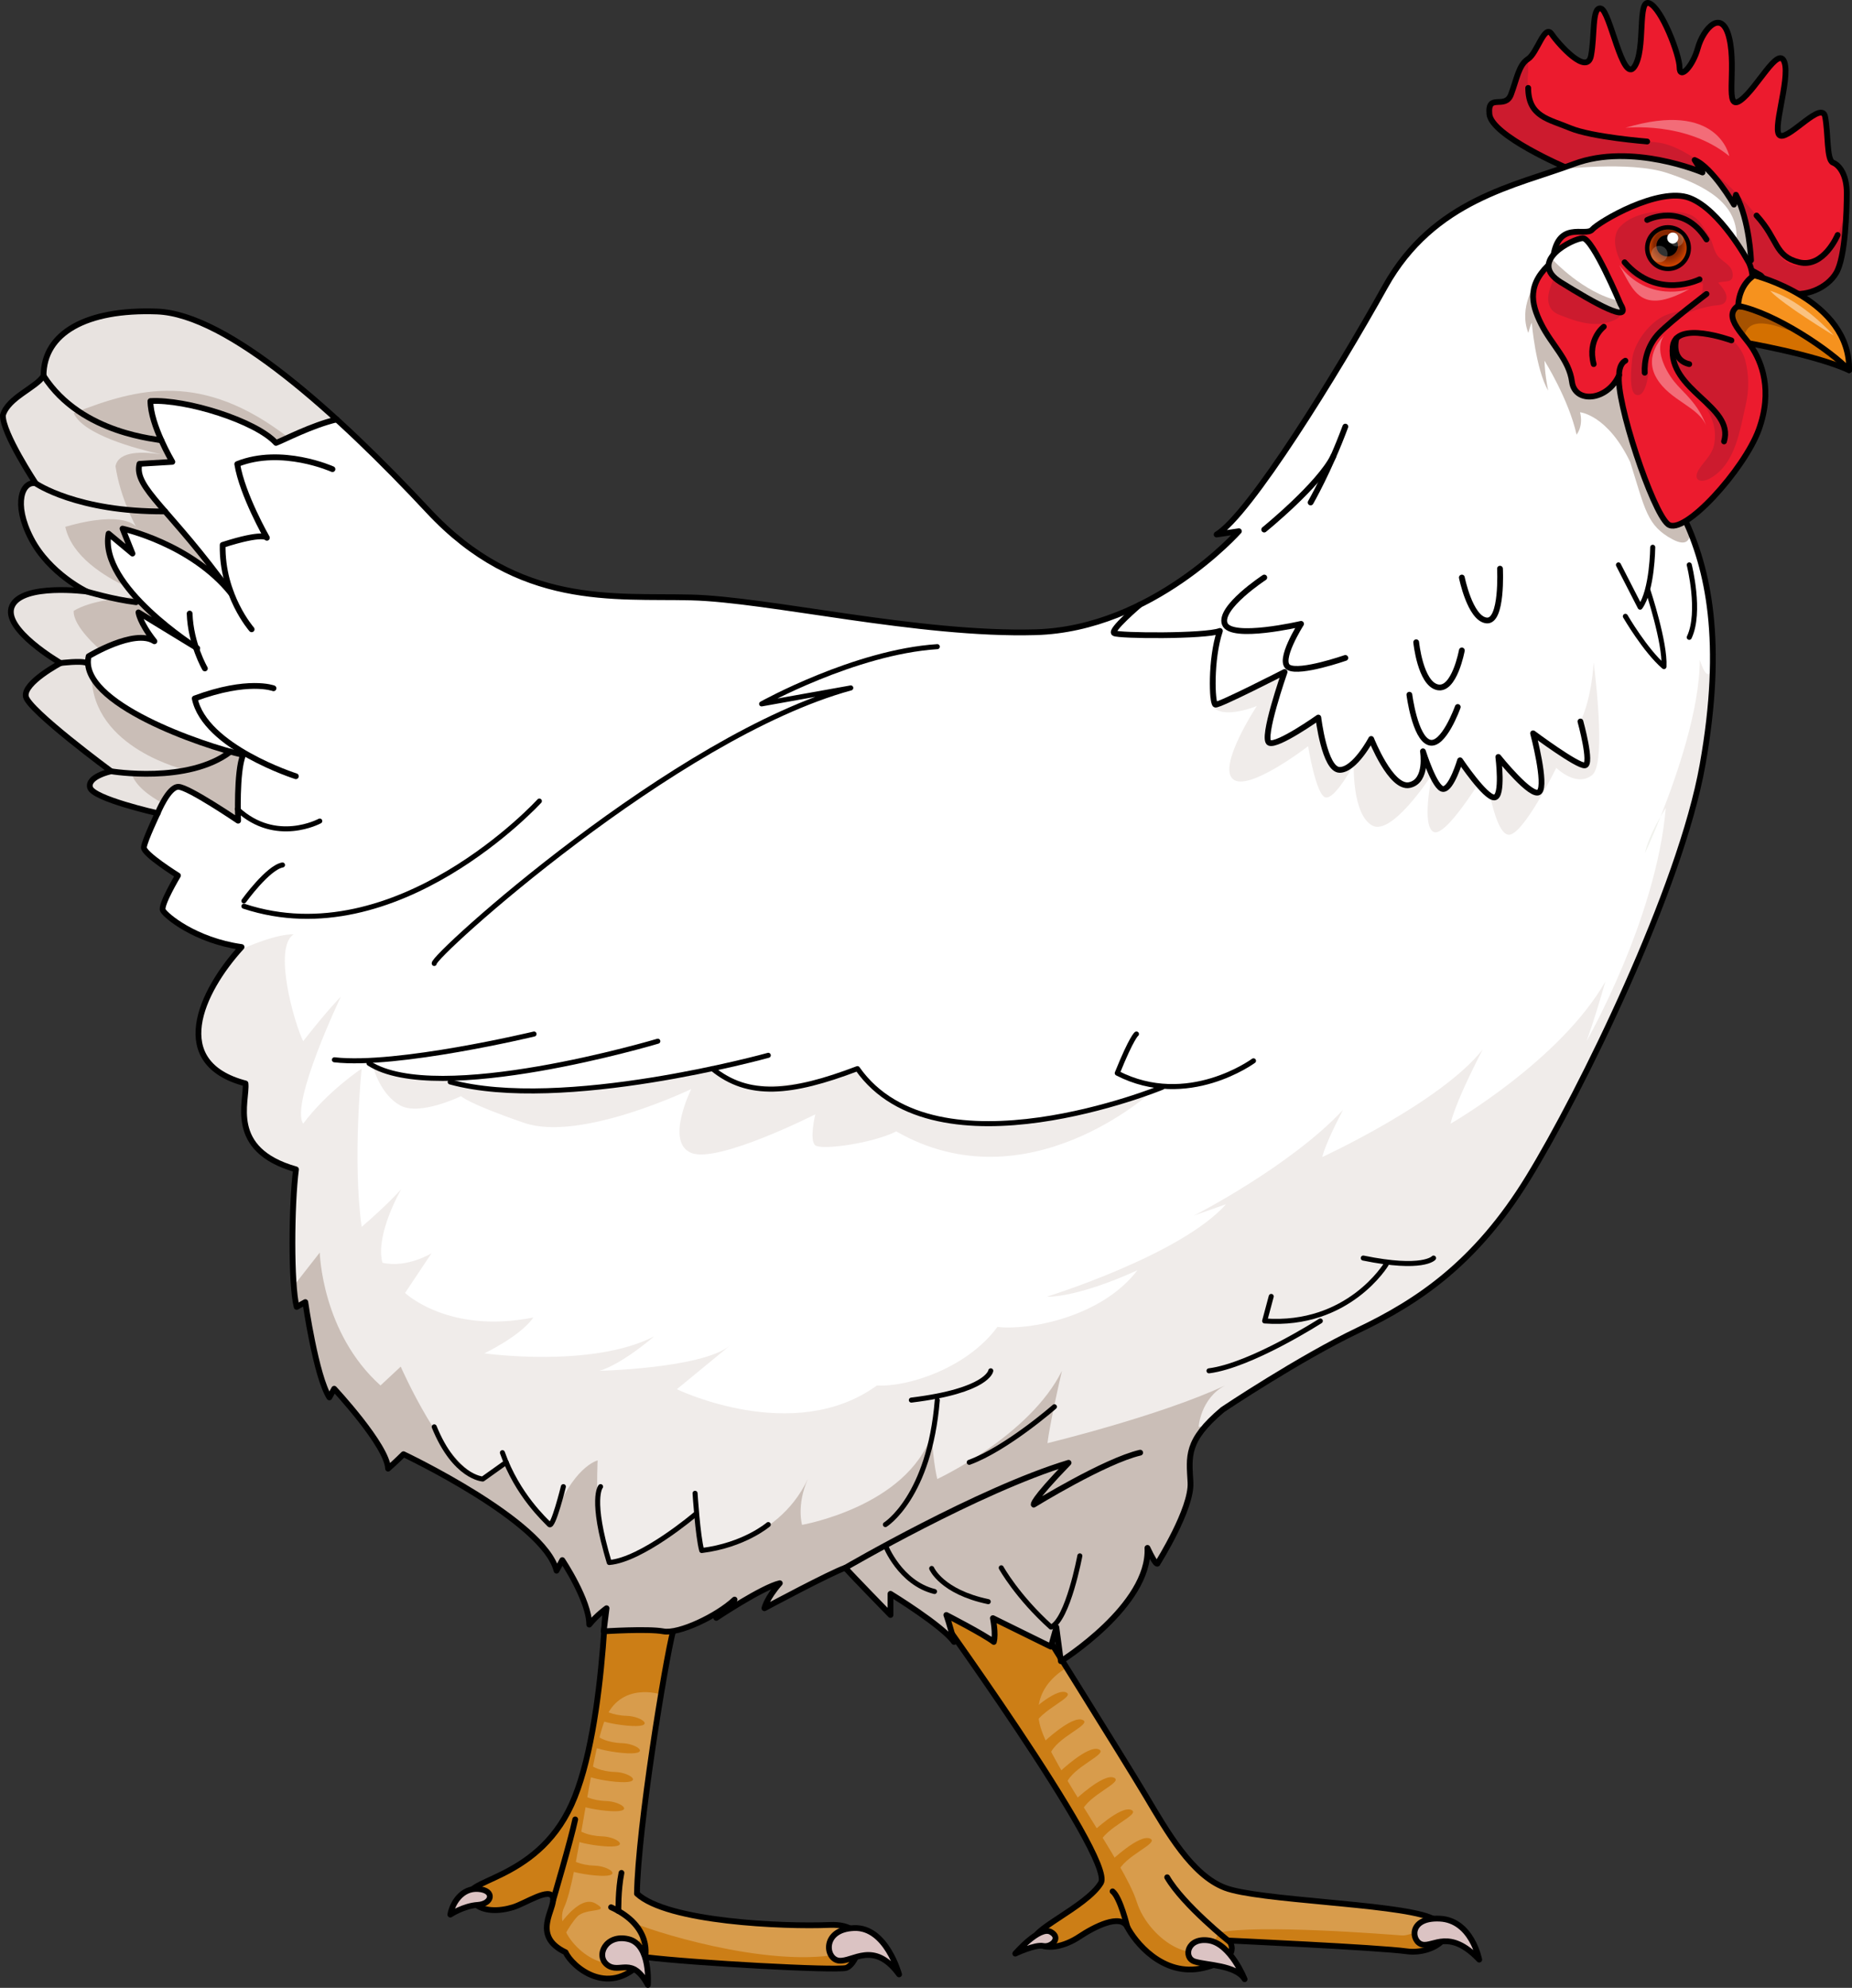<?xml version="1.0" encoding="utf-8"?>
<!-- Generator: Adobe Illustrator 16.0.0, SVG Export Plug-In . SVG Version: 6.00 Build 0)  -->
<!DOCTYPE svg PUBLIC "-//W3C//DTD SVG 1.1//EN" "http://www.w3.org/Graphics/SVG/1.1/DTD/svg11.dtd">
<svg version="1.1" id="Layer_1" xmlns="http://www.w3.org/2000/svg" xmlns:xlink="http://www.w3.org/1999/xlink" x="0px" y="0px"
	 width="320.693px" height="344.14px" viewBox="0 0 320.693 344.14" enable-background="new 0 0 320.693 344.14"
	 xml:space="preserve">
<rect x="0" y="0" width="320.693" height="344.14" fill="#333333" stroke="none"/>
<g>
	<path fill="#EC1B2E" d="M271.303,29.063c0,0-13.059-5.563-13.398-9.311c-0.342-3.747,2.725-0.681,3.746-3.406
		s1.336-5.109,2.939-6.132c1.604-1.021,2.852-6.131,4.1-4.314c1.25,1.816,6.131,7.268,6.813,3.748
		c0.682-3.521,0.115-8.517,1.705-8.176c1.588,0.341,3.746,13.058,5.789,10.105c2.045-2.952,0.455-11.922,2.611-11.014
		c2.158,0.908,5.225,8.97,5.225,11.127s2.27-0.113,3.178-3.406s4.201-7.039,5.451-1.59c1.248,5.45-0.91,12.717,1.93,10.674
		c2.838-2.045,6.584-9.651,7.607-6.586c1.021,3.065-2.385,12.263-0.682,12.717s7.154-6.132,7.721-3.293
		c0.568,2.839,0.227,7.494,1.363,7.948c1.135,0.454,2.385,2.157,2.385,5.223s-0.229,11.128-1.818,13.853
		c-1.588,2.725-5.563,4.314-8.516,3.406c-2.951-0.908-4.541-2.952-4.541-2.952L271.303,29.063z"/>
	<path fill="#CC1B2E" d="M304.91,47.685c0,0,1.59,2.044,4.541,2.952c2.953,0.908,6.928-0.682,8.516-3.406
		c1.334-2.287,1.709-8.325,1.795-12.021c-2.143,13.203-10.895,12.404-12.137,7.744s-13.504-17.689-20.795-18.311
		c-7.293-0.621-14.127-1.552-18.678-4.035c-3.492-1.906-3.697-5.641-3.604-7.273c0.027-0.495,0.084-0.797,0.084-0.797l-0.064-2.305
		c-1.584,1.03-1.9,3.402-2.918,6.114c-1.021,2.726-4.088-0.341-3.746,3.406c0.34,3.747,13.398,9.311,13.398,9.311L304.91,47.685z"/>
	<path fill="none" stroke="#000000" stroke-linecap="round" stroke-linejoin="round" stroke-miterlimit="10" d="M271.303,29.063
		c0,0-13.059-5.563-13.398-9.311c-0.342-3.747,2.725-0.681,3.746-3.406s1.336-5.109,2.939-6.132c1.604-1.021,2.852-6.131,4.1-4.314
		c1.25,1.816,6.131,7.268,6.813,3.748c0.682-3.521,0.115-8.517,1.705-8.176c1.588,0.341,3.746,13.058,5.789,10.105
		c2.045-2.952,0.455-11.922,2.611-11.014c2.158,0.908,5.225,8.97,5.225,11.127s2.27-0.113,3.178-3.406s4.201-7.039,5.451-1.59
		c1.248,5.45-0.91,12.717,1.93,10.674c2.838-2.045,6.584-9.651,7.607-6.586c1.021,3.065-2.385,12.263-0.682,12.717
		s7.154-6.132,7.721-3.293c0.568,2.839,0.227,7.494,1.363,7.948c1.135,0.454,2.385,2.157,2.385,5.223s-0.229,11.128-1.818,13.853
		c-1.588,2.725-5.563,4.314-8.516,3.406c-2.951-0.908-4.541-2.952-4.541-2.952L271.303,29.063z"/>
	<path fill="#D89C4C" d="M105.142,268.369c0,0,0.076,30.361-6.184,44.067s-19.88,12.778-17.382,16.424
		c1.608,2.347,5.051,2.007,7.25,1.33s6.409-3.541,6.917-1.68s-3.891,6.599,2.2,9.476c1.015,2.369,7.784,8.461,13.875,0.847
		c8.291,1.015,32.825,2.369,34.687,1.861s5.077-7.783-2.876-7.445s-28.089-0.509-33.334-5.415
		c0.169-11.336,4.911-40.377,6.263-45.484s2.367-15.091,2.367-15.091L105.142,268.369z"/>
	<path fill="#CC7E16" d="M103.762,300.771c0,0,1.348,0.936,3.986,1.012c2.637,0.076,5.33,2.186,0,1.689
		c-2.771-0.258-4.514-0.854-4.514-0.854"/>
	<path fill="#CC7E16" d="M102.555,305.758c0,0,1.348,0.936,3.986,1.012c2.637,0.076,5.33,2.186,0,1.689
		c-2.771-0.258-4.514-0.854-4.514-0.854"/>
	<path fill="#CC7E16" d="M101.027,310.79c0,0,1.348,0.936,3.985,1.012s5.331,2.186,0,1.689c-2.771-0.258-4.514-0.854-4.514-0.854"/>
	<path fill="#CC7E16" d="M100.293,316.898c0,0,1.348,0.936,3.986,1.012c2.637,0.076,5.33,2.186,0,1.689
		c-2.771-0.258-4.514-0.854-4.514-0.854"/>
	<path fill="#CC7E16" d="M99.002,321.975c0,0,1.348,0.936,3.985,1.012s5.331,2.186,0,1.689c-2.771-0.258-4.514-0.854-4.514-0.854"/>
	<path fill="#CC7E16" d="M96.229,334.344c0.042-0.278,3.982-6.489,6.875-4.817c2.894,1.672-1.625,0.701-3.125,2.266
		s-3.009,4.814-3.009,4.814"/>
	<path fill="#CC7E16" d="M146.505,340.694c0.8-0.218,1.846-1.684,2.153-3.259c-0.414,0.118-0.818,0.23-1.257,0.362
		c-11.528,3.455-32.259-2.68-37.622-4.871c2.289,3.428,0.656,3.702-2.695,6.33c-3.351,2.628-11.607-4.43-9.391-9.066
		c2.216-4.637,4.371-25.297,6.986-32.272s9.781-4.569,9.781-4.569h0.001c0.873-5.22,1.66-9.354,2.096-10.999
		c0.547-2.065,1.038-4.929,1.43-7.606l-12.94-1.159c-0.284,9.283-1.436,28.665-6.089,38.853
		c-6.26,13.706-19.88,12.778-17.382,16.424c1.608,2.347,5.051,2.007,7.25,1.33s6.409-3.541,6.917-1.68s-3.891,6.599,2.2,9.476
		c1.015,2.369,7.784,8.461,13.875,0.847C120.109,339.848,144.644,341.202,146.505,340.694z"/>
	<path fill="none" stroke="#000000" stroke-linecap="round" stroke-linejoin="round" stroke-miterlimit="10" d="M105.142,268.369
		c0,0,0.076,30.361-6.184,44.067s-19.88,12.778-17.382,16.424c1.608,2.347,5.051,2.007,7.25,1.33s6.409-3.541,6.917-1.68
		s-3.891,6.599,2.2,9.476c1.015,2.369,7.784,8.461,13.875,0.847c8.291,1.015,32.825,2.369,34.687,1.861s5.077-7.783-2.876-7.445
		s-28.089-0.509-33.334-5.415c0.169-11.336,4.911-40.377,6.263-45.484s2.367-15.091,2.367-15.091L105.142,268.369z"/>
	<path fill="#D89C4C" d="M160.006,276.058c0,0,33.164,45.687,30.627,49.916c-2.539,4.229-13.029,8.459-11.338,10.151
		c1.693,1.692,5.076,0.846,7.615-0.846c2.537-1.691,7.105-4.06,8.291-1.691c1.184,2.368,6.092,8.799,13.197,7.106
		c7.107-1.692,4.4-4.738,4.4-4.738s25.887,1.185,30.795,1.861c4.906,0.677,10.152-3.553,3.891-5.922
		c-6.26-2.369-29.611-2.876-35.363-5.076c-5.754-2.2-9.982-9.645-13.705-15.905s-20.982-33.841-20.982-33.841L160.006,276.058z"/>
	<path fill="#CC7E16" d="M177.813,296.887c0,0,4.908-4.671,6.768-3.908c1.858,0.763-4.624,3.018-5.624,6.005"/>
	<path fill="#CC7E16" d="M180.672,301.652c0,0,4.908-4.671,6.768-3.908c1.858,0.763-4.624,3.018-5.624,6.005"/>
	<path fill="#CC7E16" d="M183.483,306.752c0,0,4.908-4.671,6.767-3.908c1.859,0.763-4.623,3.018-5.623,6.005"/>
	<path fill="#CC7E16" d="M186.104,311.66c0,0,4.908-4.671,6.767-3.908c1.859,0.763-4.623,3.018-5.623,6.005"/>
	<path fill="#CC7E16" d="M189.106,317.236c0,0,4.908-4.671,6.767-3.908c1.859,0.763-4.623,3.018-5.623,6.005"/>
	<path fill="#CC7E16" d="M192.348,322.192c0,0,4.908-4.671,6.767-3.908s-4.624,3.018-5.624,6.005"/>
	<path fill="#CC7E16" d="M195.201,333.588c1.184,2.368,6.092,8.799,13.197,7.106c7.107-1.692,4.4-4.738,4.4-4.738
		s25.887,1.185,30.795,1.861c4.486,0.619,9.25-2.863,5.248-5.275c-1.818,1.102-4.641,2.635-6.111,2.526
		c-2.275-0.168-25.104-1.993-31.713-0.475c-2.801,7.281-12.078,1.357-14.18-5.353c-2.101-6.71-14.596-23.258-16.658-30.225
		c-2.061-6.965,4.537-10.271,4.541-10.272c-4.008-6.43-7.287-11.671-7.287-11.671l-17.428-1.016c0,0,33.164,45.687,30.627,49.916
		c-2.539,4.229-13.029,8.459-11.338,10.151c1.693,1.692,5.076,0.846,7.615-0.846C189.447,333.588,194.016,331.22,195.201,333.588z"
		/>
	<path fill="none" stroke="#000000" stroke-linecap="round" stroke-linejoin="round" stroke-miterlimit="10" d="M160.006,276.058
		c0,0,33.164,45.687,30.627,49.916c-2.539,4.229-13.029,8.459-11.338,10.151c1.693,1.692,5.076,0.846,7.615-0.846
		c2.537-1.691,7.105-4.06,8.291-1.691c1.184,2.368,6.092,8.799,13.197,7.106c7.107-1.692,4.4-4.738,4.4-4.738
		s25.887,1.185,30.795,1.861c4.906,0.677,10.152-3.553,3.891-5.922c-6.26-2.369-29.611-2.876-35.363-5.076
		c-5.754-2.2-9.982-9.645-13.705-15.905s-20.982-33.841-20.982-33.841L160.006,276.058z"/>
	<path fill="#DBC3C3" d="M175.805,338.215c0,0,4.166-4.816,6.119-3.775s0.1,2.746-1.285,2.447
		C179.256,336.588,175.805,338.215,175.805,338.215z"/>
	<path fill="none" stroke="#000000" stroke-linecap="round" stroke-linejoin="round" stroke-miterlimit="10" d="M175.805,338.215
		c0,0,4.166-4.816,6.119-3.775s0.1,2.746-1.285,2.447C179.256,336.588,175.805,338.215,175.805,338.215z"/>
	<path fill="none" stroke="#000000" stroke-linecap="round" stroke-linejoin="round" stroke-miterlimit="10" d="M213.004,336.254
		c0,0-8.098-6.438-10.896-11.255"/>
	<path fill="#DBC3C3" d="M215.518,342.643c0,0-2.408-6.12-6.184-6.706c-3.777-0.586-4.494,2.994-2.475,3.646
		C208.877,340.233,214.021,340.169,215.518,342.643z"/>
	<path fill="none" stroke="#000000" stroke-linecap="round" stroke-linejoin="round" stroke-miterlimit="10" d="M215.518,342.643
		c0,0-2.408-6.12-6.184-6.706c-3.777-0.586-4.494,2.994-2.475,3.646C208.877,340.233,214.021,340.169,215.518,342.643z"/>
	<path fill="#DBC3C3" d="M256.143,339.257c0,0-1.301-6.837-6.836-7.097c-5.533-0.26-4.928,4.076-2.994,4.492
		C248.244,337.068,251,333.854,256.143,339.257z"/>
	<path fill="none" stroke="#000000" stroke-linecap="round" stroke-linejoin="round" stroke-miterlimit="10" d="M256.143,339.257
		c0,0-1.301-6.837-6.836-7.097c-5.533-0.26-4.928,4.076-2.994,4.492C248.244,337.068,251,333.854,256.143,339.257z"/>
	<path fill="none" stroke="#000000" stroke-linecap="round" stroke-linejoin="round" stroke-miterlimit="10" d="M195.201,333.588
		c0,0-1.223-5.111-2.545-6.15"/>
	<path fill="#FFFFFF" d="M303.207,45.073c0,0-0.229-6.812-2.611-11.354c-0.34,1.703-0.34,1.703-0.34,1.703s-3.746-6.472-6.813-7.721
		c1.361,2.158,1.361,2.158,1.361,2.158s-12.264-5.223-22.254-1.477c-9.992,3.746-24.299,6.131-32.701,21.232
		s-23.504,39.513-29.18,42.919c3.861-0.567,3.861-0.567,3.861-0.567s-14.99,16.918-35.201,17.486
		c-20.209,0.567-46.213-5.678-59.609-6.018c-13.398-0.342-29.861,1.816-45.529-14.988c-15.67-16.805-34.744-34.063-47.008-34.517
		C14.922,53.477,7.541,57.678,7.541,65.058c-1.248,2.044-6.131,3.747-7.039,6.813C0.389,74.936,6.18,83.679,6.18,83.679
		c-2.271-0.454-3.975,3.407-0.795,9.538c3.178,6.131,9.65,9.196,9.65,9.196s-11.127-1.476-12.943,2.499
		c-1.816,3.974,8.402,9.877,8.402,9.877s-6.473,3.407-6.018,5.791c0.453,2.385,14.76,12.944,14.76,12.944s-4.201,0.908-3.633,2.839
		c0.566,1.93,11.695,4.428,11.695,4.428s-2.271,4.768-2.385,5.904c-0.115,1.135,5.904,4.882,5.904,4.882s-3.068,5.11-2.613,6.019
		s5.564,5.223,13.627,6.357c-7.154,7.835-12.717,20.099,0.682,23.618c0.34,2.952-3.295,11.468,8.742,14.874
		c-0.795,6.131-0.887,19.978,0.113,23.811l1.5-0.833c0,0,1.834,12.834,4.166,16.5c0.834-1.5,0.834-1.5,0.834-1.5
		s9.168,9.833,9.334,13.833c1.5-1.333,2.666-2.5,2.666-2.5s24.332,11.501,26.5,20.167c1-1.834,1-1.834,1-1.834
		s4.666,7.001,4.666,11.168c1.334-1.667,3-2.833,3-2.833l-0.5,4c0,0,7.668-0.5,10.334,0s9.332-2.666,12.332-5.5
		c-3.166,3.166-3.166,3.166-3.166,3.166s8-5.334,11-6c-2.334,2.667-2.666,4.334-2.666,4.334s11.5-6.166,14-7
		c1.166,1.333,7.832,8.166,7.832,8.166v-3.666c0,0,9,5.5,11,8.333c-0.666-2.833-1.332-4.667-1.332-4.667s6.418,3.294,8.223,4.667
		c0.393-1.374-0.158-4.12-0.158-4.12l10.045,4.943l0.941-3.374l0.785,5.886c0,0,15.459-9.653,14.988-19.619
		c1.727,3.688,1.805,2.59,1.805,2.59s5.885-9.339,5.65-13.89c-0.236-4.551-0.863-7.221,5.572-12.635c0,0,13.199-8.845,23.525-13.77
		c10.324-4.925,20.332-11.597,29.387-26.37s26.371-50.039,30.184-71.484s0.953-33.994-3.178-42.731
		C296.246,87.3,275.461,52.57,303.207,45.073z"/>
	<g>
		<path fill="#F0ECEA" d="M246.398,130.07c0,0,0.877,5.162-2.338,5.844c-3.213,0.682-6.623-7.986-6.623-7.986
			s-2.824,5.357-5.453,5.357c-2.631,0-3.701-9.059-3.701-9.059s-7.014,4.968-8.475,4.383c-1.461-0.584,2.631-12.271,2.631-12.271
			s-11.396,5.844-11.98,5.648c-0.302-0.1-0.523-2.186-0.439-4.857h-0.001c-3.46,9.708,7.618,5.095,7.618,5.095
			s-6.793,10.288-4.158,12.644c2.633,2.357,13.03-5.684,13.03-5.684s1.386,8.596,3.05,8.875s4.852-5.686,4.852-5.686
			s-0.277,8.594,3.188,10.535c3.31,1.853,9.776-7.92,10.352-8.803C247.087,132.262,246.398,130.07,246.398,130.07z"/>
		<path fill="#F0ECEA" d="M252.826,131.629c0,0-1.461,4.967-2.922,4.967c-0.606,0-1.313-1.129-1.934-2.445
			c-0.213,1.023-1.771,8.83,0.267,9.867c1.577,0.801,5.597-4.982,7.706-8.254C254.365,133.916,252.826,131.629,252.826,131.629z"/>
	</g>
	<path fill="#F0ECEA" d="M275.959,114.676c-0.441,6.803-2.289,10.232-2.289,10.232s2.045,7.402,0.779,7.598s-8.98-5.552-8.98-5.552
		s2.357,8.862,1.09,10.129c-1.266,1.267-7.109-6.038-7.109-6.038s0.877,6.915-0.682,7.012c-0.205,0.014-0.459-0.093-0.744-0.278
		c0.648,2.989,1.713,6.528,3.142,6.731c2.495,0.355,8.317-11.583,8.317-11.583s3.466,3.466,6.217,1.247
		C277.906,132.395,276.572,119.649,275.959,114.676z"/>
	<path fill="#CABEB7" d="M300.596,33.719c-0.34,1.703-0.34,1.703-0.34,1.703s-3.746-6.472-6.813-7.721
		c1.361,2.158,1.361,2.158,1.361,2.158s-12.264-5.223-22.254-1.477c-0.881,0.33-1.797,0.649-2.736,0.969l0,0
		c0,0,12.41-1.549,18.877,0.596s12.162,5.15,12.014,11.266c-0.053,2.157,0.109,3.581,0.352,4.535
		c0.684-0.243,1.396-0.471,2.15-0.675C303.207,45.073,302.979,38.262,300.596,33.719z"/>
	<path fill="#CABEB7" d="M291.639,89.683c0.295-0.151,0.484-0.437,0.59-0.836l-6.639-31.843l-19.652-8.041
		c0,0-3.036,4.219-1.298,8.67c0.401-1.499,0.602-1.752,0.602-1.752s0.669,8.008,2.841,11.751c-0.635-3.142-0.635-5.186-0.635-5.186
		s4.212,6.724,5.549,12.807c1.27-1.737,0.602-3.878,0.602-3.878s4.747,0.402,8.691,8.625c2.606,8.289,2.916,11.021,7.322,13.37
		c2.424,1.292,3.031,0.091,3.092-1.249C292.359,91.279,292.008,90.46,291.639,89.683z"/>
	<path fill="#E8E3E0" d="M27.184,53.931C14.922,53.477,7.541,57.678,7.541,65.058c-1.248,2.044-6.131,3.747-7.039,6.813
		C0.389,74.936,6.18,83.679,6.18,83.679c-2.271-0.454-3.975,3.407-0.795,9.538c3.178,6.131,9.65,9.196,9.65,9.196
		s-11.127-1.476-12.943,2.499c-1.816,3.974,8.402,9.877,8.402,9.877s-6.473,3.407-6.018,5.791
		c0.453,2.385,14.76,12.944,14.76,12.944s-4.201,0.908-3.633,2.839c0.566,1.93,11.695,4.428,11.695,4.428s1.854-4.576,3.58-4.576
		c1.725,0,10.354,5.867,10.354,5.867s-0.346-8.456,0.863-11.39c-6.904-1.554-28.646-8.974-26.748-17.085
		c0,0,7.938-4.831,11.389-2.588c-2.588-3.279-2.762-5.004-2.762-5.004l10.182,6.212c0,0-17.084-10.698-15.357-19.845
		c4.141,3.451,4.141,3.451,4.141,3.451l-1.725-4.314c0,0,11.906,2.588,18.809,11.217c-10.525-14.668-16.91-18.293-15.875-22.434
		c5.693-0.346,5.693-0.346,5.693-0.346s-3.795-6.385-3.795-10.526c6.211-0.345,18.291,3.45,21.742,7.247
		c1.297-0.471,6.137-3.035,10.504-4.064C46.915,62.254,35.488,54.238,27.184,53.931z"/>
	<g>
		<g>
			<path fill="#CABEB7" d="M42.096,130.692c-5.93-1.334-22.791-6.997-26.234-13.707l0,0c0.128,12.655,16.405,16.345,16.405,16.345
				s-2.099,0.344-9.489,0.556c0.607,2.049,2.891,3.805,5.357,5.161c0.7-1.293,1.742-2.832,2.744-2.832
				c1.725,0,10.354,5.867,10.354,5.867S40.887,133.626,42.096,130.692z"/>
			<path fill="#CABEB7" d="M11.304,91.205c1.124,5.111,6.704,8.562,10.753,10.438c-2.297-2.954-3.837-6.193-3.258-9.26
				c4.141,3.451,4.141,3.451,4.141,3.451l-1.725-4.314c0,0,11.906,2.588,18.809,11.217c-10.525-14.668-16.91-18.293-15.875-22.434
				c5.693-0.346,5.693-0.346,5.693-0.346s-3.795-6.385-3.795-10.526c6.211-0.345,18.291,3.45,21.742,7.247
				c0.404-0.146,1.154-0.497,2.127-0.941c-14.934-11.498-25.985-8.621-37.151-4.219c1.589,3.695,10.694,6.153,15.136,7.148
				c-2.879-0.463-7.35-0.717-7.901,2.039c0.82,5.578,3.567,10.5,3.567,10.5S21.66,88.219,11.304,91.205z"/>
			<path fill="#CABEB7" d="M23.512,103.375c-3.053,0.135-7.82,0.632-10.747,2.371c-0.18,2.727,4.618,6.766,4.618,6.766l0.001,0.001
				c2.59-1.274,7.007-3.019,9.353-1.493c-2.588-3.279-2.762-5.004-2.762-5.004l10.182,6.212
				C34.156,112.228,28.055,108.404,23.512,103.375z"/>
		</g>
	</g>
	<path fill="#F0ECEA" d="M199.588,188.87c0,0-21.635,20.017-44.387,7.003c-4.163,2.081-12.928,3.287-14.023,2.41
		c-1.095-0.877,0-5.368,0-5.368s-16.871,8.545-21.472,6.683s0-11.064,0-11.064s-19.171,9.217-28.922,5.868
		s-10.956-4.632-10.956-4.632s-7.121,3.474-10.517,1.611s-4.601-6.375-4.601-6.375s3.837,2.046,12.941,1.998
		c4.93,2.167,18.133,4.169,46.264-1.998c1.922,5.079,18.674,2.27,24.699,0.196C153.473,192.256,167.834,200.068,199.588,188.87z"/>
	<g>
		<path fill="#F0F1EC" d="M287.563,141.328c-2.437,4.237-2.709,6.363-2.709,6.363S286.036,145.168,287.563,141.328z"/>
		<path fill="#F0ECEA" d="M296.596,114.924c-0.461,2.273-1.156,2.675-2.264-0.705c0,8.58-3.967,20.067-6.769,27.109
			c0.271-0.47,0.56-0.958,0.886-1.48c-1.635,19.282-13.726,40.408-13.726,40.408s1.308-3.479,3.269-10.342
			c-7.843,13.727-26.799,24.619-26.799,24.619s0.327-2.722,5.556-12.853c-7.19,9.151-27.778,18.628-27.778,18.628
			s0.327-1.961,3.595-8.171c-9.15,9.804-25.817,18.302-25.817,18.302s0,0,5.556-1.961c-7.843,8.824-31.047,16.014-31.047,16.014
			s4.902,0.327,15.687-4.575c-6.21,8.171-18.955,10.458-24.232,9.804c-5.277,7.189-15.638,10.458-20.867,10.135
			c-14.38,10.461-34.642,0.65-34.642,0.65s0,0,9.15-7.517c-4.902,3.922-22.55,4.331-22.55,4.331s3.269-0.736,9.478-5.965
			c-10.785,5.557-29.412,2.94-29.412,2.94s6.209-2.94,8.497-6.209c-14.706,2.941-22.224-4.248-22.224-4.248l4.575-6.863
			c0,0-4.248,2.614-8.496,1.634c-1.307-4.902,3.268-12.745,3.268-12.745s-2.288,2.614-6.863,6.536c-1.635-11.765,0-27.395,0-27.395
			s-5.882,3.864-10.131,9.527c-2.288-3.487,6.536-22.004,6.536-22.004s-2.287,2.288-6.536,7.727
			c-1.634-3.385-5.229-16.223-1.634-18.511c-3.022,0-7.358,1.815-9.614,2.866c-6.859,7.846-11.762,19.537,1.268,22.96
			c0.34,2.952-3.295,11.468,8.742,14.874c-0.795,6.131-0.887,19.978,0.113,23.811l1.5-0.833c0,0,1.834,12.834,4.166,16.5
			c0.834-1.5,0.834-1.5,0.834-1.5s9.168,9.833,9.334,13.833c1.5-1.333,2.666-2.5,2.666-2.5s24.332,11.501,26.5,20.167
			c1-1.834,1-1.834,1-1.834s4.666,7.001,4.666,11.168c1.334-1.667,3-2.833,3-2.833l-0.5,4c0,0,7.668-0.5,10.334,0
			s9.332-2.666,12.332-5.5c-3.166,3.166-3.166,3.166-3.166,3.166s8-5.334,11-6c-2.334,2.667-2.666,4.334-2.666,4.334
			s11.5-6.166,14-7c1.166,1.333,7.832,8.166,7.832,8.166v-3.666c0,0,9,5.5,11,8.333c-0.666-2.833-1.332-4.667-1.332-4.667
			s6.418,3.294,8.223,4.667c0.393-1.374-0.158-4.12-0.158-4.12l10.045,4.943l0.941-3.374l0.785,5.886
			c0,0,15.459-9.653,14.988-19.619c1.727,3.688,1.805,2.59,1.805,2.59s5.885-9.339,5.65-13.89
			c-0.236-4.551-0.863-7.221,5.572-12.635c0,0,13.199-8.845,23.525-13.77c10.324-4.925,20.332-11.597,29.387-26.37
			s26.371-50.039,30.184-71.484C295.996,125.782,296.533,120.006,296.596,114.924z"/>
		<path fill="#CABEB7" d="M207.556,247.019c0,0,0.327-4.925,4.576-7.163c-11.249,5.262-30.749,9.988-30.749,9.988
			s0.25-2.75,2.5-12.523c-5.579,11.288-21.58,18.729-21.58,18.729s-0.668-2.457-0.972-7.696
			c-4.372,12.495-22.445,15.634-22.445,15.634s-1-3.395,1-7.938c-5.431,11.502-18.375,12.382-18.375,12.382l-0.815-6.112
			c0,0-7.656,6.112-15.2,8.187c-2.747-2.616-2.007-17.677-2.007-17.677s-4.397,1.034-7.842,10.647c-3.37-1.242-8-10.313-8-10.313
			s-2.153,1.533-4.052,2.886c-6.806-2.497-14.206-19.456-14.206-19.456s0,0-3.5,3.262c-10.193-9.14-10.518-23.011-10.518-23.011
			l-4.498,5.751c0.118,1.562,0.281,2.841,0.496,3.66l1.5-0.833c0,0,1.834,12.834,4.166,16.5c0.834-1.5,0.834-1.5,0.834-1.5
			s9.168,9.833,9.334,13.833c1.5-1.333,2.666-2.5,2.666-2.5s24.332,11.501,26.5,20.167c1-1.834,1-1.834,1-1.834
			s4.666,7.001,4.666,11.168c1.334-1.667,3-2.833,3-2.833l-0.5,4c0,0,7.668-0.5,10.334,0s9.332-2.666,12.332-5.5
			c-3.166,3.166-3.166,3.166-3.166,3.166s8-5.334,11-6c-2.334,2.667-2.666,4.334-2.666,4.334s11.5-6.166,14-7
			c1.166,1.333,7.832,8.166,7.832,8.166v-3.666c0,0,9,5.5,11,8.333c-0.666-2.833-1.332-4.667-1.332-4.667s6.418,3.294,8.223,4.667
			c0.393-1.374-0.158-4.12-0.158-4.12l10.045,4.943l0.941-3.374l0.785,5.886c0,0,15.459-9.653,14.988-19.619
			c1.727,3.688,1.805,2.59,1.805,2.59s5.885-9.339,5.65-13.89c-0.19-3.67-0.629-6.118,2.581-9.768
			C207.984,246.98,207.556,247.019,207.556,247.019z"/>
	</g>
	<path fill="none" stroke="#000000" stroke-linecap="round" stroke-linejoin="round" stroke-miterlimit="10" d="M111.683,338.998
		c0,0,1.497-5.432-5.864-8.808"/>
	<path fill="#DBC3C3" d="M112.183,343.64c0,0,0.567-6.995-3.369-7.937s-5.764,2.955-3.604,4.505S109.415,338.549,112.183,343.64z"/>
	<path fill="none" stroke="#000000" stroke-linecap="round" stroke-linejoin="round" stroke-miterlimit="10" d="M112.183,343.64
		c0,0,0.567-6.995-3.369-7.937s-5.764,2.955-3.604,4.505S109.415,338.549,112.183,343.64z"/>
	<path fill="#DBC3C3" d="M155.684,341.813c0,0-2.214-8.245-7.804-8.024s-5,5.378-2.602,5.645S151.312,335.835,155.684,341.813z"/>
	<path fill="none" stroke="#000000" stroke-linecap="round" stroke-linejoin="round" stroke-miterlimit="10" d="M155.684,341.813
		c0,0-2.214-8.245-7.804-8.024s-5,5.378-2.602,5.645S151.312,335.835,155.684,341.813z"/>
	<path fill="#DBC3C3" d="M77.979,331.462c0,0,2.273-1.518,4.764-1.684s3.018-2.509,0.106-2.744S78.311,329.524,77.979,331.462z"/>
	<path fill="none" stroke="#000000" stroke-linecap="round" stroke-linejoin="round" stroke-miterlimit="10" d="M77.979,331.462
		c0,0,2.273-1.518,4.764-1.684s3.018-2.509,0.106-2.744S78.311,329.524,77.979,331.462z"/>
	<path fill="none" stroke="#000000" stroke-linecap="round" stroke-linejoin="round" stroke-miterlimit="10" d="M95.779,328.967
		c0,0,3.047-10.305,3.827-13.983"/>
	<path fill="none" stroke="#000000" stroke-linecap="round" stroke-linejoin="round" stroke-miterlimit="10" d="M303.207,45.073
		c0,0-0.229-6.812-2.611-11.354c-0.34,1.703-0.34,1.703-0.34,1.703s-3.746-6.472-6.813-7.721c1.361,2.158,1.361,2.158,1.361,2.158
		s-12.264-5.223-22.254-1.477c-9.992,3.746-24.299,6.131-32.701,21.232s-23.504,39.513-29.18,42.919
		c3.861-0.567,3.861-0.567,3.861-0.567s-14.99,16.918-35.201,17.486c-20.209,0.567-46.213-5.678-59.609-6.018
		c-13.398-0.342-29.861,1.816-45.529-14.988c-15.67-16.805-34.744-34.063-47.008-34.517C14.922,53.477,7.541,57.678,7.541,65.058
		c-1.248,2.044-6.131,3.747-7.039,6.813C0.389,74.936,6.18,83.679,6.18,83.679c-2.271-0.454-3.975,3.407-0.795,9.538
		c3.178,6.131,9.65,9.196,9.65,9.196s-11.127-1.476-12.943,2.499c-1.816,3.974,8.402,9.877,8.402,9.877s-6.473,3.407-6.018,5.791
		c0.453,2.385,14.76,12.944,14.76,12.944s-4.201,0.908-3.633,2.839c0.566,1.93,11.695,4.428,11.695,4.428s-2.271,4.768-2.385,5.904
		c-0.115,1.135,5.904,4.882,5.904,4.882s-3.068,5.11-2.613,6.019s5.564,5.223,13.627,6.357c-7.154,7.835-12.717,20.099,0.682,23.618
		c0.34,2.952-3.295,11.468,8.742,14.874c-0.795,6.131-0.887,19.978,0.113,23.811l1.5-0.833c0,0,1.834,12.834,4.166,16.5
		c0.834-1.5,0.834-1.5,0.834-1.5s9.168,9.833,9.334,13.833c1.5-1.333,2.666-2.5,2.666-2.5s24.332,11.501,26.5,20.167
		c1-1.834,1-1.834,1-1.834s4.666,7.001,4.666,11.168c1.334-1.667,3-2.833,3-2.833l-0.5,4c0,0,7.668-0.5,10.334,0
		s9.332-2.666,12.332-5.5c-3.166,3.166-3.166,3.166-3.166,3.166s8-5.334,11-6c-2.334,2.667-2.666,4.334-2.666,4.334s11.5-6.166,14-7
		c1.166,1.333,7.832,8.166,7.832,8.166v-3.666c0,0,9,5.5,11,8.333c-0.666-2.833-1.332-4.667-1.332-4.667s6.418,3.294,8.223,4.667
		c0.393-1.374-0.158-4.12-0.158-4.12l10.045,4.943l0.941-3.374l0.785,5.886c0,0,15.459-9.653,14.988-19.619
		c1.727,3.688,1.805,2.59,1.805,2.59s5.885-9.339,5.65-13.89c-0.236-4.551-0.863-7.221,5.572-12.635c0,0,13.199-8.845,23.525-13.77
		c10.324-4.925,20.332-11.597,29.387-26.37s26.371-50.039,30.184-71.484s0.953-33.994-3.178-42.731
		C296.246,87.3,275.461,52.57,303.207,45.073z"/>
	<path fill="#D47000" d="M302.021,59.273c0,0,12.113,2.074,18.17,4.822c-1.906-4.822-6.953-7.795-10.768-9.589
		c-3.813-1.794-9.645-1.402-9.645-1.402S298.152,55.684,302.021,59.273z"/>
	<path fill="#A65200" d="M301.371,52.723c0,0,8.352,3.684,8.697,4.4c0.352,0.718-6.816-3.471-7.986,0.875
		c0,0-3.08-0.656-2.057-3.813C300.203,53.648,301.168,53.409,301.371,52.723z"/>
	<path fill="none" stroke="#000000" stroke-linecap="round" stroke-linejoin="round" stroke-miterlimit="10" d="M302.021,59.273
		c0,0,12.113,2.074,18.17,4.822c-1.906-4.822-6.953-7.795-10.768-9.589c-3.813-1.794-9.645-1.402-9.645-1.402
		S298.152,55.684,302.021,59.273z"/>
	<path fill="#EC1B2E" d="M302.691,45.219c0,0-4.848-8.967-10.146-10.953c-5.297-1.986-15.676,4.129-16.842,5.477
		c-1.168,1.348-6.166-1.895-6.834,5.477c-4.5,3.871-3.832,7.204-2,10.871c1.834,3.666,4.834,6.166,5.334,10
		c0.5,3.833,6.166,3.333,8.166-1.167c-0.666,4.333,5.758,23.666,8.463,25.833c2.703,2.167,13.203-9.5,15.703-16.333
		s0.51-11.833-1.328-14.5s-6.244-6.381,0-7.833C304.145,47.26,302.691,45.219,302.691,45.219z"/>
	<path fill="#CC1B2E" d="M268.876,48.594c-0.546,1.479-1.22,3.098-0.438,4.615c0.563,1.094,1.711,1.319,2.762,1.74
		c2.391,0.957,5.349,1.637,7.83,0.67c0.809-0.315,1.369-0.512,1.587-1.31c0.282-1.037-0.507-2.251-1.064-3.062
		c-0.929-1.346-2.023-2.136-3.444-2.874c-1.137-0.591-2.398-1.687-3.721-1.755"/>
	<path fill="#CC1B2E" d="M293.199,58.249c-1.756,0-3.26-0.364-3.477,1.756c-0.294,2.88,1.865,5.261,3.43,7.378
		c2.105,2.848,4.328,5.455,3.709,9.359c-0.305,1.909-1.668,2.979-2.621,4.434c-1.205,1.842,0.109,2.606,1.855,1.65
		c4.418-2.418,5.193-8.404,6.211-12.783c0.588-2.533,0.561-5.352-0.158-7.887c-0.334-1.184-1.471-2.923-2.57-3.506
		C297.939,57.784,295.018,58.249,293.199,58.249z"/>
	<path fill="#CC1B2E" d="M300.039,47.551c-0.045-1.536-1.479-2.086-2.363-2.982c-1.023-1.036-1.02-2.678-1.824-3.854
		c-0.848-1.236-1.635-2.916-3.158-3.526c-2.039-0.818-5.516-0.741-7.693-0.25c-1.582,0.356-3.215,1.036-4.384,2.219
		c-2.136,2.159-0.306,6.56,1.649,8.229c1.438,1.229,4.199,1.492,5.992,1.561c2.193,0.082,4.42-0.012,6.607,0.102
		c0.1,1.458-0.387,2.686-1.543,3.61c-1.645,1.317-3.709,1.232-5.488,2.188c-2.504,1.344-5.021,4.753-5.242,7.637
		c-0.08,1.033-0.574,5.345,0.658,5.842c1.688,0.682,2.182-3.359,2.281-4.355c0.151-1.495-0.141-2.896,0.357-4.301
		c0.549-1.549,1.451-2.84,2.823-3.725c2.187-1.412,5.179-2.559,7.757-2.99c1.035-0.174,2.266,0.014,2.473-1.215
		c0.178-1.042-0.799-2.071-1.406-2.801C298.629,48.557,300.086,49.076,300.039,47.551z"/>
	<path fill="none" stroke="#000000" stroke-linecap="round" stroke-linejoin="round" stroke-miterlimit="10" d="M302.691,45.219
		c0,0-4.848-8.967-10.146-10.953c-5.297-1.986-15.676,4.129-16.842,5.477c-1.168,1.348-6.166-1.895-6.834,5.477
		c-4.5,3.871-3.832,7.204-2,10.871c1.834,3.666,4.834,6.166,5.334,10c0.5,3.833,6.166,3.333,8.166-1.167
		c-0.666,4.333,5.758,23.666,8.463,25.833c2.703,2.167,13.203-9.5,15.703-16.333s0.51-11.833-1.328-14.5s-6.244-6.381,0-7.833
		C304.145,47.26,302.691,45.219,302.691,45.219z"/>
	<path fill="#F6921E" d="M303.76,47.666c0,0,16.656,4.148,16.432,16.43c-2.973-3.252-12.797-9.91-19.213-11.152
		C301.182,49.067,303.76,47.666,303.76,47.666z"/>
	<path fill="none" stroke="#000000" stroke-linecap="round" stroke-linejoin="round" stroke-miterlimit="10" d="M303.76,47.666
		c0,0,16.656,4.148,16.432,16.43c-2.973-3.252-12.797-9.91-19.213-11.152C301.182,49.067,303.76,47.666,303.76,47.666z"/>
	<path fill="none" stroke="#000000" stroke-linecap="round" stroke-linejoin="round" stroke-miterlimit="10" d="M107.088,330.841
		c0,0-0.081-3.619,0.524-6.601"/>
	<path fill="none" stroke="#000000" stroke-linecap="round" stroke-linejoin="round" stroke-miterlimit="10" d="M146.369,271.424
		c0,0,23.084-13.461,38.666-18.179c-6.584,6.803-6.035,7.242-6.035,7.242s12.291-7.57,18.434-8.997"/>
	<path fill="none" stroke="#000000" stroke-linecap="round" stroke-linejoin="round" stroke-miterlimit="10" d="M197.344,104.713
		c0,0-5.195,4.418-4.416,4.904c0.779,0.487,15.779,0.585,18.311-0.389c-1.656,4.967-1.363,12.563-0.779,12.758
		c0.584,0.195,11.98-5.648,11.98-5.648s-4.092,11.688-2.631,12.271c1.461,0.585,8.475-4.383,8.475-4.383s1.07,9.059,3.701,9.059
		c2.629,0,5.453-5.357,5.453-5.357s3.41,8.668,6.623,7.986c3.215-0.682,2.338-5.844,2.338-5.844s2.045,6.525,3.506,6.525
		s2.922-4.967,2.922-4.967s4.383,6.525,5.941,6.428c1.559-0.097,0.682-7.012,0.682-7.012s5.844,7.305,7.109,6.038
		c1.268-1.267-1.09-10.129-1.09-10.129s7.715,5.747,8.98,5.552s-0.779-7.598-0.779-7.598"/>
	<path fill="none" stroke="#000000" stroke-linecap="round" stroke-linejoin="round" stroke-miterlimit="10" d="M218.922,99.982
		c0,0-7.902,5.19-6.842,8.021c1.063,2.831,13.213,0,13.213,0s-4.129,6.488-2.123,7.55c2.004,1.062,9.791-1.651,9.791-1.651"/>
	<path fill="none" stroke="#000000" stroke-linecap="round" stroke-linejoin="round" stroke-miterlimit="10" d="M244.049,120.272
		c0,0,0.945,7.433,3.422,8.258s4.955-6.134,4.955-6.134"/>
	<path fill="none" stroke="#000000" stroke-linecap="round" stroke-linejoin="round" stroke-miterlimit="10" d="M245.229,111.189
		c0,0,0.709,7.078,3.658,7.785c2.949,0.708,4.246-6.37,4.246-6.37"/>
	<path fill="none" stroke="#000000" stroke-linecap="round" stroke-linejoin="round" stroke-miterlimit="10" d="M253.133,99.982
		c0,0,1.416,7.078,4.248,7.432c2.83,0.354,2.359-8.966,2.359-8.966"/>
	<path fill="#FFFFFF" d="M280.617,52.678c0,0-4.83-11.512-6.545-11.441c-1.713,0.07-9.617,4.017-3.836,7.611
		S282.74,56.217,280.617,52.678z"/>
	<path fill="#CABEB7" d="M268.857,44.953l-0.494,0.135c-0.501,1.173-0.173,2.488,1.873,3.76c5.781,3.595,12.504,7.369,10.381,3.83
		c0,0-0.091-0.217-0.249-0.583l0,0C274.141,50.712,268.857,44.953,268.857,44.953z"/>
	<path fill="none" stroke="#000000" stroke-linecap="round" stroke-linejoin="round" stroke-miterlimit="10" d="M280.617,52.678
		c0,0-4.83-11.512-6.545-11.441c-1.713,0.07-9.617,4.017-3.836,7.611S282.74,56.217,280.617,52.678z"/>
	<path fill="none" stroke="#000000" stroke-linecap="round" stroke-linejoin="round" stroke-miterlimit="10" d="M27.299,140.791
		c0,0,1.854-4.576,3.58-4.576c1.725,0,10.354,5.867,10.354,5.867s-0.346-8.456,0.863-11.39c-6.904-1.554-28.646-8.974-26.748-17.085
		c0,0,7.938-4.831,11.389-2.588c-2.588-3.279-2.762-5.004-2.762-5.004l10.182,6.212c0,0-17.084-10.698-15.357-19.845
		c4.141,3.451,4.141,3.451,4.141,3.451l-1.725-4.314c0,0,11.906,2.588,18.809,11.217c-10.525-14.668-16.91-18.293-15.875-22.434
		c5.693-0.346,5.693-0.346,5.693-0.346s-3.795-6.385-3.795-10.526c6.211-0.345,18.291,3.45,21.742,7.247
		c1.297-0.471,6.139-3.037,10.508-4.064"/>
	<path fill="#FAC281" d="M317.52,58.068c0,0-5.371-6.031-10.994-7.726C308.602,52.66,317.52,58.068,317.52,58.068z"/>
	<g>
		<g>
			<circle fill="#E24B00" cx="288.831" cy="42.954" r="3.604"/>
			<circle fill="#E04A00" cx="288.83" cy="42.941" r="3.583"/>
			<circle fill="#DF4A00" cx="288.829" cy="42.928" r="3.562"/>
			<circle fill="#DD4900" cx="288.827" cy="42.915" r="3.54"/>
			<circle fill="#DC4900" cx="288.826" cy="42.901" r="3.519"/>
			<circle fill="#DA4800" cx="288.825" cy="42.889" r="3.498"/>
			<circle fill="#D94700" cx="288.824" cy="42.875" r="3.476"/>
			<circle fill="#D74700" cx="288.822" cy="42.862" r="3.454"/>
			<circle fill="#D64600" cx="288.821" cy="42.849" r="3.433"/>
			<circle fill="#D44600" cx="288.82" cy="42.836" r="3.412"/>
			<circle fill="#D24500" cx="288.819" cy="42.823" r="3.39"/>
			<circle fill="#D14400" cx="288.817" cy="42.81" r="3.369"/>
			<circle fill="#CF4400" cx="288.816" cy="42.797" r="3.347"/>
			<circle fill="#CE4300" cx="288.815" cy="42.783" r="3.326"/>
			<circle fill="#CC4200" cx="288.813" cy="42.771" r="3.305"/>
			<circle fill="#CB4200" cx="288.813" cy="42.757" r="3.283"/>
			<circle fill="#C94100" cx="288.811" cy="42.744" r="3.261"/>
			<circle fill="#C74100" cx="288.81" cy="42.731" r="3.24"/>
			<circle fill="#C64000" cx="288.809" cy="42.718" r="3.219"/>
			<circle fill="#C43F00" cx="288.808" cy="42.705" r="3.197"/>
			<circle fill="#C33F00" cx="288.807" cy="42.691" r="3.176"/>
			<circle fill="#C13E00" cx="288.805" cy="42.679" r="3.154"/>
			<circle fill="#C03E00" cx="288.804" cy="42.665" r="3.133"/>
			<circle fill="#BE3D00" cx="288.803" cy="42.652" r="3.111"/>
			<circle fill="#BD3C00" cx="288.801" cy="42.639" r="3.09"/>
			<circle fill="#BB3C00" cx="288.8" cy="42.626" r="3.068"/>
			<path fill="#B93B00" d="M291.846,42.613c0,1.683-1.364,3.047-3.047,3.047c-1.686,0-3.047-1.364-3.047-3.047
				c0-1.685,1.361-3.05,3.047-3.05C290.481,39.563,291.846,40.929,291.846,42.613z"/>
			<circle fill="#B83B00" cx="288.797" cy="42.6" r="3.026"/>
			<circle fill="#B63A00" cx="288.796" cy="42.587" r="3.004"/>
			<circle fill="#B53900" cx="288.795" cy="42.573" r="2.983"/>
			<circle fill="#B33900" cx="288.793" cy="42.561" r="2.961"/>
			<circle fill="#B23800" cx="288.792" cy="42.547" r="2.94"/>
			<circle fill="#B03700" cx="288.792" cy="42.534" r="2.918"/>
			<circle fill="#AF3700" cx="288.79" cy="42.521" r="2.897"/>
			<circle fill="#AD3600" cx="288.789" cy="42.508" r="2.876"/>
			<path fill="#AB3600" d="M291.642,42.495c0,1.576-1.277,2.854-2.854,2.854c-1.579,0-2.854-1.278-2.854-2.854
				c0-1.578,1.274-2.857,2.854-2.857C290.364,39.638,291.642,40.917,291.642,42.495z"/>
			<circle fill="#AA3500" cx="288.786" cy="42.481" r="2.833"/>
			<circle fill="#A83400" cx="288.785" cy="42.469" r="2.812"/>
			<circle fill="#A73400" cx="288.784" cy="42.455" r="2.79"/>
			<circle fill="#A53300" cx="288.782" cy="42.442" r="2.769"/>
			<circle fill="#A43300" cx="288.781" cy="42.429" r="2.747"/>
			<circle fill="#A23200" cx="288.78" cy="42.416" r="2.726"/>
			<circle fill="#A13100" cx="288.779" cy="42.402" r="2.705"/>
			<circle fill="#9F3100" cx="288.778" cy="42.39" r="2.683"/>
			<path fill="#9D3000" d="M291.438,42.377c0,1.47-1.191,2.661-2.662,2.661c-1.473,0-2.66-1.191-2.66-2.661
				c0-1.472,1.188-2.664,2.66-2.664C290.246,39.713,291.438,40.905,291.438,42.377z"/>
			<path fill="#9C3000" d="M291.415,42.363c0,1.459-1.182,2.641-2.641,2.641c-1.461,0-2.639-1.182-2.639-2.641
				s1.178-2.642,2.639-2.642C290.233,39.722,291.415,40.904,291.415,42.363z"/>
			<circle fill="#9A2F00" cx="288.774" cy="42.351" r="2.619"/>
			<circle fill="#992E00" cx="288.773" cy="42.337" r="2.597"/>
			<path fill="#972E00" d="M291.347,42.324c0,1.423-1.152,2.575-2.576,2.575c-1.426,0-2.574-1.152-2.574-2.575
				c0-1.424,1.148-2.578,2.574-2.578C290.194,39.746,291.347,40.9,291.347,42.324z"/>
			<circle fill="#962D00" cx="288.77" cy="42.311" r="2.554"/>
			<circle fill="#942C00" cx="288.769" cy="42.298" r="2.533"/>
			<circle fill="#922C00" cx="288.768" cy="42.285" r="2.511"/>
			<circle fill="#912B00" cx="288.767" cy="42.271" r="2.49"/>
			<path fill="#8F2B00" d="M291.233,42.259c0,1.363-1.104,2.468-2.47,2.468c-1.366,0-2.467-1.104-2.467-2.468
				c0-1.364,1.101-2.471,2.467-2.471C290.129,39.788,291.233,40.895,291.233,42.259z"/>
			<path fill="#8E2A00" d="M291.211,42.245c0,1.353-1.095,2.447-2.448,2.447c-1.354,0-2.445-1.095-2.445-2.447
				s1.091-2.449,2.445-2.449C290.116,39.796,291.211,40.893,291.211,42.245z"/>
			<circle fill="#8C2900" cx="288.763" cy="42.232" r="2.426"/>
			<circle fill="#8B2900" cx="288.762" cy="42.219" r="2.404"/>
			<path fill="#892800" d="M291.143,42.206c0,1.316-1.065,2.383-2.384,2.383c-1.319,0-2.381-1.066-2.381-2.383
				s1.062-2.385,2.381-2.385C290.077,39.821,291.143,40.89,291.143,42.206z"/>
			<circle fill="#882800" cx="288.759" cy="42.192" r="2.361"/>
			<circle fill="#862700" cx="288.758" cy="42.18" r="2.34"/>
		</g>
		
			<circle fill="none" stroke="#000000" stroke-width="0.754" stroke-linecap="round" stroke-linejoin="round" stroke-miterlimit="10" cx="288.831" cy="42.954" r="3.604"/>
		<path d="M290.553,42.539c0,1.029-0.83,1.865-1.857,1.865c-1.031,0-1.865-0.836-1.865-1.865c0-1.027,0.834-1.861,1.865-1.861
			C289.723,40.678,290.553,41.512,290.553,42.539z"/>
		<circle fill="#FFFFFF" cx="289.652" cy="41.213" r="0.957"/>
		<path opacity="0.2" fill="#FFFFFF" d="M288.756,43.982c0,0.785-0.635,1.422-1.424,1.422c-0.787,0-1.42-0.637-1.42-1.422
			c0-0.787,0.633-1.424,1.42-1.424C288.121,42.559,288.756,43.195,288.756,43.982z"/>
		<path opacity="0.2" fill="#FFFFFF" d="M291.533,41.455c0,0.664-0.539,1.2-1.199,1.2c-0.666,0-1.205-0.536-1.205-1.2
			c0-0.661,0.539-1.199,1.205-1.199C290.994,40.256,291.533,40.794,291.533,41.455z"/>
	</g>
	
		<path fill="none" stroke="#000000" stroke-width="0.871" stroke-linecap="round" stroke-linejoin="round" stroke-miterlimit="10" d="
		M201.25,188.232c0,0-39.178,16.131-52.774-3.227c-11.522,4.379-18.898,5.07-25.12,0"/>
	
		<path fill="none" stroke="#000000" stroke-width="0.871" stroke-linecap="round" stroke-linejoin="round" stroke-miterlimit="10" d="
		M133.035,182.701c0,0-35.721,9.91-55.079,4.609"/>
	
		<path fill="none" stroke="#000000" stroke-width="0.871" stroke-linecap="round" stroke-linejoin="round" stroke-miterlimit="10" d="
		M113.907,180.256c0,0-38.257,11.434-50.01,3.828"/>
	
		<path fill="none" stroke="#000000" stroke-width="0.871" stroke-linecap="round" stroke-linejoin="round" stroke-miterlimit="10" d="
		M92.475,179.014c0,0-23.736,5.697-34.568,4.462"/>
	
		<path fill="none" stroke="#000000" stroke-width="0.871" stroke-linecap="round" stroke-linejoin="round" stroke-miterlimit="10" d="
		M93.396,138.684c0,0-24.66,26.964-51.162,18.207"/>
	
		<path fill="none" stroke="#000000" stroke-width="0.871" stroke-linecap="round" stroke-linejoin="round" stroke-miterlimit="10" d="
		M42.234,155.969c0,0,4.148-5.762,6.684-6.223"/>
	
		<path fill="none" stroke="#000000" stroke-width="0.871" stroke-linecap="round" stroke-linejoin="round" stroke-miterlimit="10" d="
		M55.371,142.141c0,0-7.604,4.148-14.288-2.074"/>
	
		<path fill="none" stroke="#000000" stroke-width="0.871" stroke-linecap="round" stroke-linejoin="round" stroke-miterlimit="10" d="
		M75.19,166.8c-0.461-1.152,41.712-39.408,72.133-47.704c-15.44,2.766-15.44,2.766-15.44,2.766s16.131-8.988,30.42-9.91"/>
	
		<path fill="none" stroke="#000000" stroke-width="0.871" stroke-linecap="round" stroke-linejoin="round" stroke-miterlimit="10" d="
		M120.358,262.209c0,0-9.216,7.836-14.863,8.297c-3.343-11.063-1.499-13.136-1.499-13.136"/>
	
		<path fill="none" stroke="#000000" stroke-width="0.871" stroke-linecap="round" stroke-linejoin="round" stroke-miterlimit="10" d="
		M120.358,258.522c0,0,0.461,7.374,1.152,9.909c7.375-0.922,11.524-4.494,11.524-4.494"/>
	
		<path fill="none" stroke="#000000" stroke-width="0.871" stroke-linecap="round" stroke-linejoin="round" stroke-miterlimit="10" d="
		M153.314,263.938c0,0,7.606-4.725,8.988-21.548"/>
	
		<path fill="none" stroke="#000000" stroke-width="0.871" stroke-linecap="round" stroke-linejoin="round" stroke-miterlimit="10" d="
		M171.563,237.32c0,0-0.502,3.456-13.754,5.069"/>
	
		<path fill="none" stroke="#000000" stroke-width="0.871" stroke-linecap="round" stroke-linejoin="round" stroke-miterlimit="10" d="
		M182.582,243.542c0,0-8.296,7.26-14.749,9.622"/>
	
		<path fill="none" stroke="#000000" stroke-width="0.871" stroke-linecap="round" stroke-linejoin="round" stroke-miterlimit="10" d="
		M285.368,102.247c0,0,2.995,9.011,2.765,13.159c-3.226-2.765-6.683-8.709-6.683-8.709"/>
	
		<path fill="none" stroke="#000000" stroke-width="0.871" stroke-linecap="round" stroke-linejoin="round" stroke-miterlimit="10" d="
		M292.512,97.797c0,0,2.074,8.162,0,12.54"/>
	
		<path fill="none" stroke="#000000" stroke-width="0.871" stroke-linecap="round" stroke-linejoin="round" stroke-miterlimit="10" d="
		M286.188,94.744c0,0-0.06,7.436-2.183,10.371l-3.754-7.318"/>
	<path fill="none" stroke="#000000" stroke-linecap="round" stroke-linejoin="round" stroke-miterlimit="10" d="M285.227,38.081
		c0,0,6.23-3.179,10.271,3.374"/>
	<path fill="none" stroke="#000000" stroke-linecap="round" stroke-linejoin="round" stroke-miterlimit="10" d="M294.293,48.362
		c0,0-7.232,3.656-12.976-2.958"/>
	<path fill="none" stroke="#000000" stroke-linecap="round" stroke-linejoin="round" stroke-miterlimit="10" d="M299.816,58.932
		c0,0-9.668-3.545-10.164,1.078c-0.821,7.656,10.717,10.246,8.883,16.412"/>
	<path fill="none" stroke="#000000" stroke-linecap="round" stroke-linejoin="round" stroke-miterlimit="10" d="M277.715,56.561
		c0,0-2.888,2.188-1.75,6.475"/>
	<path fill="none" stroke="#000000" stroke-linecap="round" stroke-linejoin="round" stroke-miterlimit="10" d="M280.369,64.923
		c0,0-0.084-1.841,1.081-2.477"/>
	<path fill="none" stroke="#000000" stroke-linecap="round" stroke-linejoin="round" stroke-miterlimit="10" d="M51.232,134.385
		c0,0-15.756-5.018-17.516-13.467c9.242-3.434,13.643-1.761,13.643-1.761"/>
	<path fill="none" stroke="#000000" stroke-linecap="round" stroke-linejoin="round" stroke-miterlimit="10" d="M35.477,115.725
		c0,0-2.465-4.225-2.641-9.506"/>
	<path fill="none" stroke="#000000" stroke-linecap="round" stroke-linejoin="round" stroke-miterlimit="10" d="M43.574,108.947
		c0,0-5.192-5.897-5.017-14.611c7.13-2.289,7.657-1.232,7.657-1.232s-4.279-7.482-5.132-12.764
		c7.685-3.08,16.487,0.881,16.487,0.881"/>
	<path fill="none" stroke="#000000" stroke-linecap="round" stroke-linejoin="round" stroke-miterlimit="10" d="M6.18,83.679
		c0,0,7.146,4.969,22.406,4.862"/>
	<path fill="none" stroke="#000000" stroke-linecap="round" stroke-linejoin="round" stroke-miterlimit="10" d="M27.956,76.272
		c-0.123-0.28-13.786-0.868-20.415-11.215"/>
	<path fill="none" stroke="#000000" stroke-linecap="round" stroke-linejoin="round" stroke-miterlimit="10" d="M15.035,102.413
		c0,0,4.579,1.366,8.531,1.848"/>
	<path fill="none" stroke="#000000" stroke-linecap="round" stroke-linejoin="round" stroke-miterlimit="10" d="M10.494,114.789
		c0,0,3.627-0.46,4.541,0"/>
	<path fill="none" stroke="#000000" stroke-linecap="round" stroke-linejoin="round" stroke-miterlimit="10" d="M19.236,133.524
		c0,0,13.283,2.239,20.664-3.39"/>
	<path fill="none" stroke="#000000" stroke-linecap="round" stroke-linejoin="round" stroke-miterlimit="10" d="M218.908,91.681
		c0,0,9.594-7.798,12.006-12.757"/>
	<path fill="none" stroke="#000000" stroke-linecap="round" stroke-linejoin="round" stroke-miterlimit="10" d="M226.949,86.99
		c0,0,3.176-5.496,6.012-13.135"/>
	<path fill="none" stroke="#000000" stroke-linecap="round" stroke-linejoin="round" stroke-miterlimit="10" d="M318.207,40.678
		c0,0-2.406,5.772-6.682,4.727s-3.508-3.859-7.359-8.094"/>
	<path fill="none" stroke="#000000" stroke-linecap="round" stroke-linejoin="round" stroke-miterlimit="10" d="M285.227,24.499
		c0,0-9.589-0.756-13.332-2.323c-3.742-1.568-7.24-1.951-7.273-6.956"/>
	<path fill="none" stroke="#000000" stroke-linecap="round" stroke-linejoin="round" stroke-miterlimit="10" d="M290.289,58.582
		c0,0-1.077,3.697,2.223,4.453"/>
	<path fill="none" stroke="#000000" stroke-linecap="round" stroke-linejoin="round" stroke-miterlimit="10" d="M295.498,50.893
		c0,0-6.02,4.551-8.164,6.74c-2.145,2.188-2.651,5.051-2.536,6.898"/>
	<path fill="#F36C78" d="M288.146,58.125c0,0-3.653,3.283-1.315,7.303c2.336,4.02,7.432,4.979,8.668,8.428
		c-1.445-4.093-4.02-5.807-5.648-7.865C288.221,63.93,286.494,60.279,288.146,58.125z"/>
	<path fill="#F36C78" d="M292.512,50.059c0,0-7.148,2.442-12.144-4.178C282.861,50.137,283.877,54.787,292.512,50.059z"/>
	<path fill="#F36C78" d="M281.45,22.131c0,0,10.521-1.202,17.989,4.898C299.439,27.029,297.615,17.256,281.45,22.131z"/>
	
		<path fill="none" stroke="#000000" stroke-width="0.871" stroke-linecap="round" stroke-linejoin="round" stroke-miterlimit="10" d="
		M97.555,257.37c0,0-1.795,7.283-2.432,6.567c-0.638-0.716-5.521-5.054-8.126-12.447"/>
	
		<path fill="none" stroke="#000000" stroke-width="0.871" stroke-linecap="round" stroke-linejoin="round" stroke-miterlimit="10" d="
		M87.646,253.164l-4.052,2.886c0,0-4.855-0.266-8.404-9.031"/>
	
		<path fill="none" stroke="#000000" stroke-width="0.871" stroke-linecap="round" stroke-linejoin="round" stroke-miterlimit="10" d="
		M228.626,228.69c0,0-11.991,7.697-19.276,8.63"/>
	
		<path fill="none" stroke="#000000" stroke-width="0.871" stroke-linecap="round" stroke-linejoin="round" stroke-miterlimit="10" d="
		M240.048,218.862c0,0-6.527,10.891-21.061,9.828c1.139-4.25,1.139-4.25,1.139-4.25"/>
	
		<path fill="none" stroke="#000000" stroke-width="0.871" stroke-linecap="round" stroke-linejoin="round" stroke-miterlimit="10" d="
		M248.237,217.8c0,0-1.814,2.125-12.174,0"/>
	
		<path fill="none" stroke="#000000" stroke-width="0.871" stroke-linecap="round" stroke-linejoin="round" stroke-miterlimit="10" d="
		M186.985,269.354c0,0-2.056,11.063-4.993,12.337c-5.875-5.287-8.617-10.268-8.617-10.268"/>
	
		<path fill="none" stroke="#000000" stroke-width="0.871" stroke-linecap="round" stroke-linejoin="round" stroke-miterlimit="10" d="
		M153.314,267.552c0,0,2.533,6.504,8.506,7.972"/>
	
		<path fill="none" stroke="#000000" stroke-width="0.871" stroke-linecap="round" stroke-linejoin="round" stroke-miterlimit="10" d="
		M161.331,271.537c0,0,1.703,4.047,9.792,5.748"/>
	
		<path fill="none" stroke="#000000" stroke-width="0.871" stroke-linecap="round" stroke-linejoin="round" stroke-miterlimit="10" d="
		M217.055,183.651c0,0-11.399,8.412-23.592,2.135c2.533-6.277,3.325-6.772,3.325-6.772"/>
	<path fill="#CC7E16" d="M104.58,296.042c0,0,1.348,0.936,3.984,1.012c2.639,0.076,5.332,2.186,0,1.689
		c-2.771-0.258-4.514-0.854-4.514-0.854"/>
</g>
</svg>
